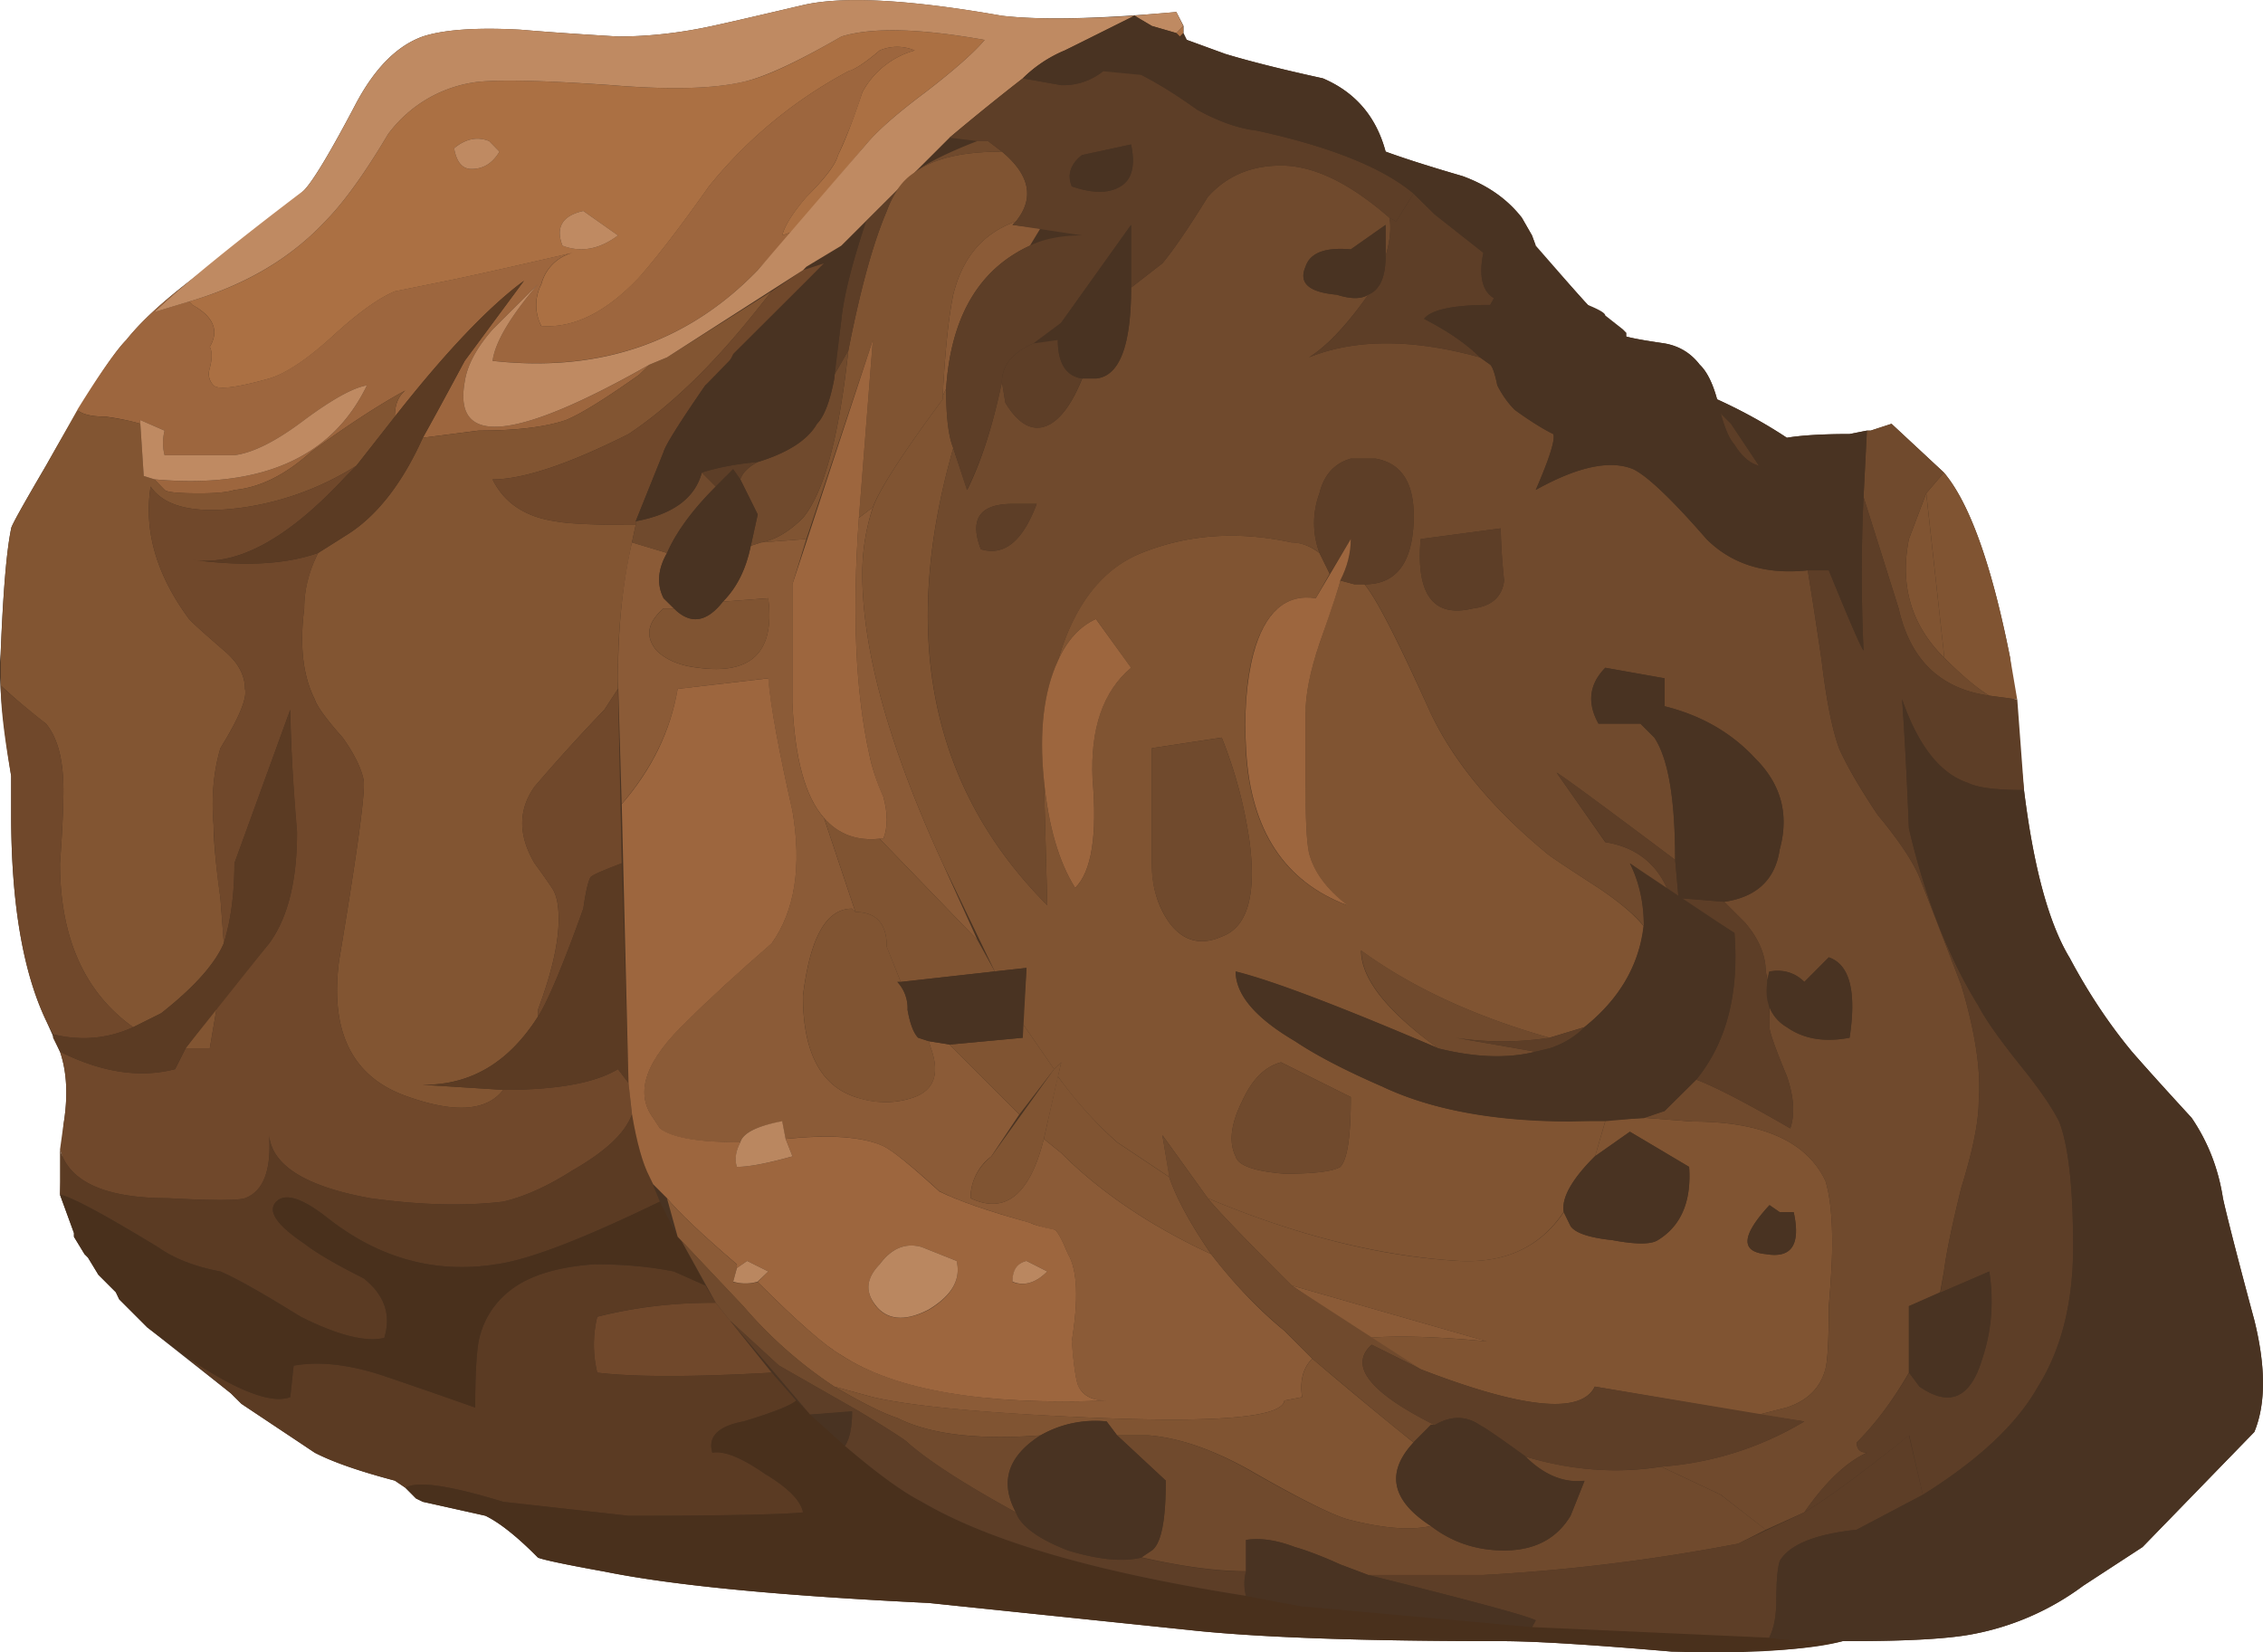 <svg xmlns="http://www.w3.org/2000/svg" viewBox="0 0 32.434 23.683"><g fill-rule="evenodd"><path d="M14.36.226c.532.062 1.368.048 2.5-.054l.103.2v.102l.048.098.548.2c.336.102.801.22 1.401.351.469.2.766.553.899 1.05.268.098.635.215 1.103.351.365.133.644.333.85.597l.145.253.054.147.699.8.049.05c.166.068.248.117.248.15l.254.2.049.05v.053c.132.035.317.064.547.098.2.035.372.132.503.304.102.097.186.262.25.497.365.166.697.351 1 .551.2-.033.499-.053.899-.053l.248-.05h.054l.299-.097.751.699c.366.434.684 1.318.948 2.651l.2 1.899c.136 1.099.351 1.9.65 2.398.267.503.566.952.897 1.352.235.269.518.581.855.948.229.337.381.717.449 1.152.035.166.181.753.45 1.749.165.669.165 1.2 0 1.601l-1.603 1.65-.848.553a3.834 3.834 0 01-1.598.697c-.336.064-.917.098-1.752.098h-.098c-.366.102-.967.15-1.801.15h-.65c-1.133-.097-1.949-.15-2.451-.15-1.934 0-3.384-.05-4.35-.147l-3.849-.4c-2.099-.102-3.651-.248-4.648-.45-.566-.102-.883-.17-.952-.2-.298-.302-.551-.502-.753-.6l-.897-.2-.098-.048-.152-.153-.151-.102c-.498-.132-.884-.264-1.148-.4l-1.049-.7-.152-.15-1.2-.947-.401-.401-.049-.102-.249-.25-.151-.248-.049-.049-.151-.248v-.054l-.2-.548.049-1.001c.067-.4.053-.751-.049-1.05l-.201-.449C.327 13.926.16 12.94.16 11.676v-.553c-.136-.869-.186-1.45-.151-1.752.034-.864.082-1.465.151-1.798 0-.034.166-.331.498-.897.566-1.002.952-1.603 1.152-1.803.264-.331.684-.697 1.25-1.099.664-.502 1.099-.848 1.299-1.048.132-.138.381-.553.747-1.25.27-.504.587-.822.953-.953.297-.097.766-.132 1.401-.097.331.028.8.062 1.396.097.435 0 .884-.049 1.353-.151.297-.064.732-.166 1.299-.299.566-.131 1.518-.082 2.851.153z" fill="#493322"/><path d="M12.159 1.02c.102-.028.254-.13.449-.297a.638.638 0 01.502 0 1.22 1.22 0 00-.751.6 7.357 7.357 0 01-.348.899c-.033.132-.185.332-.453.601-.2.234-.313.415-.347.551l.147-.053-.498.55c-1.001 1.037-2.266 1.466-3.8 1.3.035-.263.25-.63.65-1.098l-.65.649c-.234.269-.366.517-.4.752-.166.933.718.849 2.651-.248l-.151.146c-.469.331-.815.551-1.05.649-.302.102-.717.15-1.25.15l-.8.103c.131-.233.331-.6.6-1.102l.85-1.148c-.499.367-1.119 1.015-1.851 1.948 0-.171.049-.293.151-.376-.37.2-.82.493-1.352.88-.367.33-.733.512-1.098.546-.099.034-.269.049-.499.049-.302 0-.468-.015-.502-.05l-.146-.15c1.532.136 2.548-.313 3.046-1.348-.2.034-.498.2-.899.498-.4.302-.732.468-1 .503H2.359a.699.699 0 010-.352L2.01 6.02v.053a3.35 3.35 0 00-.502-.102c-.2 0-.333-.034-.4-.098.326-.527.561-.858.702-1.001.21-.264.518-.546.924-.849-.201.16-.376.313-.522.449l.497-.151.049.049c.302.17.386.37.249.6.035.068.035.17 0 .303-.03.098-.014.18.053.249.064.068.333.034.797-.097.233-.07.537-.27.903-.602.367-.336.664-.551.898-.648l.752-.152c.333-.068.933-.201 1.797-.401a.627.627 0 00-.45.45c-.097.2-.097.4 0 .6.47.034.933-.2 1.402-.698.269-.303.601-.737 1.001-1.303A6.488 6.488 0 0112.16 1.02z" fill="#9d663e"/><path d="M5.81 5.595c-.103.084-.151.205-.151.377l-.552.703a4.158 4.158 0 01-1.596.595c-.704.103-1.152 0-1.352-.297-.099.635.082 1.265.551 1.899.098.103.269.25.498.45.2.166.303.351.303.551.034.132-.084.415-.352.85-.098.332-.131.699-.098 1.099 0 .233.035.586.098 1.05l.049.648c-.132.303-.434.635-.898 1.002l-.401.2C1.21 14.224.86 13.438.86 12.373c.034-.469.049-.815.049-1.05 0-.434-.084-.751-.25-.951a9.492 9.492 0 01-.649-.548V9.37c.034-.863.082-1.465.151-1.797 0-.034.166-.331.498-.898l.45-.8c.067.063.2.097.4.097.235.035.4.068.502.102l.049.748.152.048.147.152c.033.033.2.048.502.048.23 0 .4-.015.499-.048.365-.034.731-.215 1.097-.547.533-.386.983-.678 1.353-.88z" fill="#825532"/><path d="M4.36 8.72c0-.263.064-.53.2-.795l.401-.253c.429-.264.8-.733 1.099-1.398l.8-.102c.532 0 .948-.049 1.25-.152.235-.097.581-.317 1.05-.648l.151-.147.249-.103 1.5-.947-.2.25c-.635.8-1.25 1.395-1.851 1.796-.864.434-1.514.65-1.949.65.166.336.465.537.899.6.166.034.552.053 1.152.053l-.054.25a8.657 8.657 0 00-.2 1.948v.151l-.195.299a25.7 25.7 0 00-1 1.102c-.236.333-.236.699 0 1.099.097.132.18.249.248.352.069.098.097.25.097.45 0 .332-.097.765-.297 1.298v.097c-.42.66-.966.982-1.65.977l1.152.073c-.235.303-.683.337-1.352.103-.801-.269-1.134-.918-1.001-1.949.268-1.601.385-2.47.351-2.602-.034-.165-.133-.367-.298-.6-.235-.264-.37-.45-.4-.548-.17-.336-.22-.766-.152-1.304zM3.008 15.024H2.66l.449-.6-.102.6z" fill="#825532"/><path d="M2.71 8.872c-.469-.634-.65-1.264-.551-1.899.2.297.649.4 1.352.297a4.158 4.158 0 001.596-.595l-.146.147c-.835.903-1.567 1.298-2.202 1.201.732.098 1.332.068 1.801-.098-.131.264-.2.532-.2.795-.068.538-.019.968.151 1.304.03.098.166.284.401.548.165.233.264.435.298.6.034.132-.083 1.001-.351 2.602-.133 1.031.2 1.68 1.001 1.949.669.234 1.117.2 1.352-.103.767 0 1.313-.097 1.645-.297l.152.2.048.449c-.097.269-.38.532-.85.801-.366.234-.697.38-.995.449-.572.068-1.2.048-1.905-.049-.922-.166-1.406-.469-1.45-.899.034.499-.082.802-.346.899-.102.034-.469.034-1.099 0-.903 0-1.42-.234-1.552-.697l.049-.353c.067-.4.053-.751-.049-1.05.6.299 1.151.381 1.65.25l.151-.299h.346l.103-.6.747-.903c.27-.367.4-.9.4-1.597a25.104 25.104 0 01-.097-1.752l-.8 2.201c0 .435-.05.816-.153 1.148l-.048-.65a8.804 8.804 0 01-.098-1.05c-.034-.4 0-.765.098-1.098.268-.435.386-.717.352-.85 0-.2-.102-.385-.304-.551-.228-.2-.4-.346-.497-.45zM10.259 18.672l.801 1.001c-1.134.064-1.969.064-2.5 0a1.702 1.702 0 010-.801 6.697 6.697 0 011.699-.2z" fill="#70482b"/><path d="M8.662 10.172l.195-.299.054 2.5c-.268.103-.42.166-.448.2-.035.064-.07.215-.103.45-.299.835-.519 1.348-.65 1.547v-.097c.2-.533.298-.966.298-1.299 0-.2-.03-.351-.098-.449a8.932 8.932 0 00-.249-.352c-.235-.4-.235-.766 0-1.099a25.7 25.7 0 011.002-1.102zM10.86 4.424l.2-.248.449-.304.302-.098-1.703 1.749c-.367.533-.567.849-.597.953l-.4.995v.053c-.6 0-.986-.018-1.152-.053-.434-.063-.733-.264-.899-.6.435 0 1.085-.215 1.949-.65.601-.4 1.216-.995 1.851-1.797zM.161 11.123C.06 10.557.01 10.122.01 9.824c.098.098.318.284.649.548.166.2.25.517.25.951 0 .235-.015.581-.049 1.05 0 1.065.351 1.851 1.049 2.349-.366.166-.746.2-1.148.102l-.102-.2C.328 13.925.16 12.94.16 11.675v-.552z" fill="#70482b"/><path d="M8.462 12.573c.03-.034.18-.103.45-.2l.097 3.15-.152-.2c-.332.2-.878.298-1.644.298l-1.153-.074c.684.01 1.23-.318 1.65-.976.131-.2.351-.713.65-1.548.034-.235.068-.386.103-.45zM4.713 17.47c-.372-.297-.622-.38-.753-.248-.132.132 0 .332.4.601.166.131.45.297.85.498.298.234.4.517.298.854-.264.063-.664-.035-1.197-.303-.536-.332-.917-.552-1.152-.649-.366-.069-.664-.185-.898-.351-.767-.469-1.236-.719-1.401-.753v-.644c.131.464.649.698 1.553.698.63.034.996.034 1.098 0 .264-.103.38-.4.347-.899.043.435.527.733 1.45.899.703.098 1.332.117 1.905.049.297-.069.628-.215.995-.449.468-.269.752-.533.85-.801.068.4.15.703.253.898l.147.352c-1.098.532-1.88.835-2.348.898-.865.137-1.666-.082-2.397-.65z" fill="#5b3b23"/><path d="M3.462 20.122l-.152-.152-.551-.448-.049-.049c.699.469 1.181.649 1.45.551l.049-.454c.366-.063.801-.015 1.299.152.302.102.737.248 1.303.45 0-.435.015-.748.049-.948.069-.337.25-.601.552-.801.264-.166.63-.269 1.1-.302.433 0 .814.033 1.147.102l.449.2.15.249c-.63 0-1.2.068-1.698.2a1.702 1.702 0 000 .801c.531.064 1.366.064 2.5 0l.351.4c-.068.064-.317.166-.752.299-.366.067-.518.218-.449.448.166-.033.415.07.752.303.332.2.513.381.547.552-.264.03-1.099.05-2.5.05l-1.796-.2c-.773-.236-1.237-.305-1.403-.202l-.151-.103c-.498-.13-.884-.263-1.148-.4l-1.048-.698zM4.16 10.172c0 .366.034.951.098 1.752 0 .698-.132 1.23-.4 1.597L2.66 15.024l-.151.299c-.499.131-1.05.049-1.65-.25l-.099-.2v-.049c.402.098.782.064 1.148-.102l.401-.2c.469-.366.766-.699.897-1.001.103-.332.153-.713.153-1.148l.8-2.201zM4.56 7.925c-.469.165-1.069.195-1.801.098.635.098 1.367-.297 2.202-1.201l.147-.147.55-.703c.733-.933 1.353-1.582 1.852-1.948l-.85 1.148c-.269.502-.469.869-.6 1.102-.299.665-.67 1.134-1.099 1.398l-.401.254z" fill="#5b3b23"/><path d="M10.962 21.123c-.337-.234-.586-.331-.752-.302-.069-.23.082-.382.449-.45.435-.132.683-.23.752-.298l.699.65c.468.4.834.664 1.097.801.968.567 2.52 1.015 4.65 1.348l.805.151 6.694.449c.235.035.586.049 1.055.049-.601.137-1.416.186-2.451.15-1.133-.097-1.949-.15-2.451-.15-1.934 0-3.384-.05-4.35-.147l-3.849-.4c-2.099-.102-3.651-.248-4.648-.45-.566-.102-.883-.17-.952-.2-.298-.302-.551-.502-.753-.6l-.897-.2-.098-.048-.152-.153c.166-.102.635-.034 1.402.201l1.797.2c1.401 0 2.236-.02 2.5-.048-.034-.172-.215-.353-.547-.553zM3.96 17.222c.131-.132.381-.049.752.248.732.568 1.533.787 2.398.65.468-.063 1.25-.366 2.347-.898l.255.503.05.05.346.648-.45-.2a5.703 5.703 0 00-1.147-.103c-.468.034-.835.137-1.098.303a1.23 1.23 0 00-.553.801c-.034.2-.049.518-.049.951-.566-.2-1.001-.35-1.303-.453-.498-.167-.933-.215-1.3-.147l-.048.45c-.269.097-.751-.083-1.45-.552l-.6-.449-.401-.401-.049-.103-.249-.248-.151-.249-.049-.049-.151-.248v-.054l-.2-.548c.165.029.634.284 1.401.748.234.166.531.282.898.351.235.103.616.318 1.152.649.533.268.933.366 1.196.303.103-.337 0-.62-.297-.855-.4-.2-.684-.366-.85-.497-.4-.269-.533-.469-.4-.601z" fill="#49301c"/><path d="M8.061 3.52c.264.103.533.054.796-.146l-.497-.351c-.299.068-.401.234-.299.498zm-1.05-1.498c-.17-.069-.336-.034-.502.102.033.2.117.298.248.298.172 0 .303-.083.402-.249l-.148-.151zm4.546.801c.27-.269.42-.464.454-.601.099-.2.215-.498.348-.899a1.22 1.22 0 01.751-.6.638.638 0 00-.503 0c-.194.166-.346.269-.448.298a6.488 6.488 0 00-1.998 1.65c-.4.567-.732 1-1.001 1.305-.469.497-.933.73-1.401.697a.652.652 0 010-.6.627.627 0 01.448-.45c-.863.2-1.463.333-1.796.401l-.752.152c-.234.097-.532.312-.898.648-.366.333-.67.533-.904.602-.463.13-.732.165-.796.097-.067-.069-.082-.151-.054-.249.035-.132.035-.235 0-.303.138-.23.054-.434-.248-.6l-.049-.05c.801-.23 1.45-.614 1.949-1.147.267-.268.566-.683.902-1.25a1.878 1.878 0 011.299-.752c.366-.034 1.001-.014 1.9.049.835.068 1.465.053 1.899-.05.303-.062.767-.282 1.401-.648.435-.132 1.119-.117 2.051.049-.136.166-.42.42-.85.751-.4.299-.684.548-.849.748l-1.055 1.25-.146.053c.034-.136.146-.317.346-.551zM16.957.372v.102l-.048.049-.049-.049.098-.102z" fill="#ab7043"/><path d="M16.957.372l-.097.102-.351-.102-.249-.147-1.001.498a1.89 1.89 0 00-.6.4 35 35 0 00-1.05.85L12.06 3.52l-.503.303-.048.049-1.949 1.25-.249.103c-1.934 1.098-2.817 1.182-2.651.25.034-.236.166-.485.4-.753l.65-.649c-.4.469-.615.835-.65 1.099 1.534.17 2.799-.264 3.8-1.3l1.552-1.802c.165-.2.45-.448.85-.747.43-.331.713-.585.85-.751C13.173.405 12.494.39 12.06.523c-.634.366-1.098.581-1.401.649-.434.102-1.064.117-1.899.048-.899-.062-1.534-.082-1.9-.048a1.878 1.878 0 00-1.299.752c-.336.566-.635.981-.902 1.25-.499.533-1.148.913-1.949 1.148l-.498.151c.464-.435 1.182-1.016 2.148-1.748.132-.137.381-.552.747-1.25.27-.503.587-.82.953-.952.297-.098.766-.133 1.401-.098.331.03.8.063 1.396.098.435 0 .884-.049 1.353-.151.297-.064.732-.167 1.299-.299.566-.131 1.518-.083 2.851.152.435.053 1.07.053 1.9 0 .19-.02.39-.035.6-.053l.098.2z" fill="#bf8a62"/><path d="M4.36 6.02c.401-.297.699-.463.899-.497C4.76 6.558 3.745 7.007 2.213 6.87l-.153-.048-.049-.748V6.02l.348.152a.699.699 0 000 .352H3.36c.268-.035.6-.201 1-.504zM8.061 3.52c-.102-.263 0-.43.299-.497l.498.351c-.264.2-.533.249-.797.147zM6.509 2.124c.166-.136.332-.171.502-.102l.148.151c-.099.166-.23.249-.401.249-.132 0-.215-.098-.25-.298z" fill="#bf8a62"/><path d="M13.662 4.224c.132-.537.43-.884.898-1.05l-.049.049.401.049-.15.248c-.733.338-1.135 1.022-1.202 2.052l-.049.102c.034-.635.083-1.119.151-1.45zM12.31 7.422l.2-.152c-.098.303-.151.62-.151.953 0 1.099.385 2.48 1.152 4.15l.498 1.099-1.401-1.45h.053c.064-.167.064-.367 0-.6a2.851 2.851 0 01-.2-.602c-.2-.898-.248-2.03-.151-3.398z" fill="#8b5b37"/><path d="M9.058 7.774l.502.151c-.131.23-.151.45-.049.65l.148.145H9.51c-.233.202-.267.402-.102.602.132.131.332.22.601.249.766.102 1.099-.23 1.001-.997l-.65.049c.2-.2.333-.469.4-.8l.148-.049.649-.049-.2.65v1.698c.033.801.185 1.349.453 1.651l.45 1.348-.048-.049c-.372 0-.602.415-.704 1.25 0 .8.249 1.284.752 1.45.298.097.58.097.849 0 .269-.103.353-.318.25-.65l-.05-.151.299.048 1.001 1.002-.401.601a.752.752 0 00-.298.6c.498.235.85-.049 1.05-.85l.249.201c.566.567 1.284 1.049 2.149 1.45.331.429.684.8 1.05 1.099l.4.4c-.133.131-.181.318-.146.551l-.254.049c-.03.235-.914.317-2.648.25-1.601-.064-2.685-.166-3.251-.299l-.552-.151a6.251 6.251 0 01-1.3-1.148l-.945-1-.153-.552c.166.2.499.517 1.001.948v.053l-.053.2a.726.726 0 00.352 0c.566.567.966.914 1.2 1.05.768.498 2.031.718 3.8.649-.201 0-.332-.068-.401-.2-.034-.068-.069-.283-.098-.649.098-.601.083-1.016-.053-1.25-.098-.235-.167-.352-.2-.352a1.488 1.488 0 01-.347-.098c-.601-.17-1.036-.317-1.298-.453-.402-.367-.67-.582-.802-.645-.302-.137-.766-.17-1.401-.103l-.049-.249c-.366.064-.566.167-.601.298-.6 0-.981-.063-1.152-.2l-.098-.151c-.269-.367-.102-.83.499-1.397.302-.302.702-.668 1.201-1.103.331-.464.434-1.1.298-1.9-.195-.864-.313-1.5-.347-1.9l-1.298.152c-.103.601-.372 1.148-.802 1.651l-.053-1.802c0-.733.068-1.381.2-1.948zM21.309 19.224c-.733-.069-1.299-.084-1.699-.049l-1.099-.752 2.798.801z" fill="#8b5b37"/><path d="M16.758 16.87c.102.303.302.67.6 1.104-.864-.401-1.582-.883-2.148-1.45l-.249-.201.2-.897c.269.366.552.683.85.946l.747.498zM14.659 14.873v-.2l.449.65-.498.649-1.001-1.001 1.05-.098zM12.607 12.022l1.402 1.45.248.45-1.347.151-.2-.499c0-.336-.151-.502-.449-.502l-.45-1.348c.2.229.464.331.796.298zM15.86 20.372c-.332-.03-.65.033-.947.2-.904.068-1.588-.015-2.052-.249-.2-.064-.502-.215-.903-.45l.552.151c.566.133 1.65.23 3.251.299 1.734.067 2.618-.015 2.648-.25l.254-.049c-.035-.234.013-.42.146-.551a62.25 62.25 0 001.45 1.201c-.4.43-.318.83.248 1.197-.297.068-.697.033-1.2-.098-.23-.069-.698-.302-1.397-.704-.532-.297-1.015-.463-1.45-.497h-.449l-.151-.2zM25.361 17.27c-.4.435-.42.67-.053.704.37.064.502-.137.4-.601h-.2l-.147-.103zm-5 2.354l-.751-.449c.4-.035.966-.02 1.699.05l-2.798-.802c-.67-.669-1.07-1.084-1.201-1.25 1.269.532 2.465.835 3.603.899.665.033 1.162-.2 1.5-.699l.097.2c.068.099.269.166.6.201.338.063.553.063.65 0 .331-.201.484-.552.449-1.05l-.849-.504-.499.353.147-.504.552-.049.698.054c1 0 1.636.284 1.905.85.062.2.097.498.097.899 0 .2-.015.497-.049.897 0 .504-.02.802-.048.9-.07.268-.254.453-.553.552l-.4.102-2.354-.401c-.195.401-1.03.317-2.495-.249zM27.607 7.07l.254 2.3v.054c-.469-.468-.635-1.035-.502-1.698l.248-.655zM13.11 2.47c.269-.2.684-.297 1.25-.297.401.333.469.669.2 1.001-.469.167-.766.518-.898 1.05-.068.332-.117.815-.15 1.45v.049c-.568.766-.905 1.284-1.002 1.548l-.2.15.2-2.548-.953 2.853-.648.048c.2-.035.4-.152.6-.352.302-.366.517-1.166.65-2.398.17-.868.351-1.532.551-2.001.097-.269.234-.45.4-.552z" fill="#805432"/><path d="M27.861 9.37l-.253-2.3.253-.297c.367.434.684 1.317.948 2.651l.102.6-.4-.054c-.166-.097-.386-.282-.65-.546V9.37zM17.808 15.772c-.167.332-.2.6-.098.801.034.131.269.215.699.249.434 0 .697-.034.8-.098.102-.102.151-.435.151-1.001l-1-.498c-.235.063-.416.25-.552.547zm.102-3.701a6.411 6.411 0 00-.4-1.5l-1.001.152v1.65c0 .333.082.615.249.85.2.269.455.333.752.2.366-.131.498-.586.4-1.353zm-4.399-6.397l.049-.102c0 .4.034.684.103.85-.773 2.7-.318 4.882 1.347 6.552l-.049-1.802c.064.669.215 1.182.449 1.554.235-.235.318-.753.249-1.554-.034-.733.151-1.264.552-1.601l-.503-.7c-.23.105-.416.304-.547.602.229-.801.63-1.319 1.196-1.547.67-.27 1.387-.318 2.154-.152.131 0 .264.049.4.152l.146.297-.2.351c-.43-.067-.732.2-.898.797-.103.4-.132.868-.103 1.4.069 1.133.553 1.866 1.45 2.203-.297-.235-.479-.483-.546-.752-.035-.166-.049-.498-.049-1.001v-.995c0-.27.064-.602.2-1.002.195-.566.298-.87.298-.904l.2.054h.147c.17.2.483.815.951 1.851.333.698.884 1.362 1.652 1.997.033.035.282.2.751.504.297.2.512.38.645.546-.064.566-.348 1.05-.85 1.45l-.498.151c-1.065-.302-1.968-.717-2.7-1.25 0 .401.365.865 1.098 1.396-1.396-.595-2.363-.966-2.895-1.097 0 .331.284.668.85 1 .297.2.712.415 1.25.65.697.331 1.601.497 2.7.497h.497l-.146.504c-.336.331-.484.6-.449.795-.337.504-.835.738-1.5.704-1.137-.069-2.333-.366-3.602-.899l-.65-.904.102.602-.75-.5a5.646 5.646 0 01-.85-.945l.048-.2-.103.097-.448-.65.053-.801-.455.05-.746-1.549c-.767-1.67-1.152-3.051-1.152-4.15 0-.332.053-.65.151-.947.097-.27.434-.787 1.001-1.553v-.049z" fill="#805432"/><path d="M14.36 2.173c-.566 0-.981.098-1.25.298.166-.132.469-.283.899-.45h.151l.2.152zM10.259 6.973c-.333.332-.566.649-.699.952l-.503-.15.054-.25V7.47c.533-.097.85-.33.948-.697l.2.2zM11.709 6.074c.102-.102.186-.317.249-.649v-.053l.2-.348c-.132 1.231-.347 2.031-.65 2.398-.2.2-.4.317-.6.352l-.147.049.099-.45-.25-.503c.035-.097.118-.18.25-.248.434-.133.718-.318.849-.548zM27.11 6.074l.751.699-.254.297-.248.655c-.133.664.033 1.23.502 1.7.269.263.484.448.65.545-.704-.097-1.134-.517-1.299-1.25l-.503-1.596.048-.952h.054l.299-.098zM17.359 17.974c-.299-.435-.499-.801-.602-1.104l-.097-.6.65.903c.131.166.531.581 1.201 1.25l1.845 1.196-.697-.346c-.333.297-.03.684.897 1.147h-.049l-.248.25c-.298-.23-.782-.636-1.45-1.197l-.397-.4a6.77 6.77 0 01-1.053-1.099zM20.361 7.726c-.068.795.182 1.132.748.995.268-.034.42-.165.448-.4a8.265 8.265 0 01-.048-.748l-1.148.153zm-5.502-.504h-.348c-.468 0-.62.215-.453.65.337.102.6-.118.8-.65zm2.451-4.399c.268-.299.615-.45 1.05-.45.468 0 .981.249 1.553.747.028.137.013.318-.054.552v-.449l-.499.351c-.366-.033-.585.049-.649.249-.102.235.049.366.449.401.2.064.351.064.45 0-.304.429-.586.733-.85.898.664-.268 1.484-.268 2.451 0l.147.104c.033.028.068.13.102.297.064.131.146.249.249.351.235.167.415.284.552.347.034.068-.049.337-.25.8.596-.332 1.065-.434 1.398-.297.2.098.551.429 1.048 1.002.367.365.85.512 1.452.448.033.2.102.63.2 1.299.067.566.151.981.248 1.25.103.234.283.551.552.953.303.366.503.663.601.897.131.333.331.85.6 1.549.2.669.284 1.22.25 1.65 0 .302-.084.717-.25 1.25-.131.532-.215.932-.249 1.201l-.054.297-.448.2v.953c-.23.4-.479.732-.748 1.001 0 .098.049.146.146.146-.297.137-.595.42-.897.855l-.553.25-.645-.503-.853-.402a4.623 4.623 0 002.051-.648l-.65-.098.4-.102c.302-.099.484-.284.552-.553.03-.097.05-.395.05-.899.033-.4.048-.697.048-.897 0-.401-.035-.699-.098-.899-.268-.566-.903-.85-1.9-.85l-.702-.054.297-.097.454-.449c.264.098.714.331 1.348.698.068-.2.053-.449-.049-.747-.166-.4-.249-.635-.249-.703v-.298a.54.54 0 00.249.298c.235.166.532.22.899.151.102-.669 0-1.05-.298-1.153l-.351.353a.535.535 0 00-.504-.148.624.624 0 00-.019.123l-.03-.123c0-.233-.097-.468-.297-.702l-.298-.298c.464-.068.732-.317.795-.752.138-.498.02-.933-.346-1.299-.337-.366-.766-.615-1.304-.752v-.4l-.85-.152c-.228.235-.263.503-.097.802h.601l.2.2c.2.302.298.883.298 1.752-1.065-.8-1.632-1.215-1.699-1.25l.697.996c.435.07.738.303.904.704l-.551-.401c.131.269.2.566.2.899-.133-.167-.353-.347-.65-.547-.469-.303-.718-.468-.751-.503-.768-.635-1.314-1.299-1.652-1.997-.463-1.036-.78-1.65-.947-1.85.435 0 .665-.285.699-.85.033-.572-.152-.885-.547-.952h-.352c-.234.067-.385.234-.449.497a1.226 1.226 0 000 .855.662.662 0 00-.4-.15c-.767-.167-1.485-.118-2.149.15-.566.23-.967.747-1.2 1.548-.2.435-.27 1.001-.2 1.699l.048 1.802c-1.665-1.67-2.115-3.852-1.348-6.552l.2.6c.2-.4.367-.918.498-1.548l.049.298c.201.332.42.435.65.302.171-.102.317-.317.453-.649h.2c.333-.035.5-.468.5-1.303l.448-.348c.166-.2.381-.517.65-.951z" fill="#704a2d"/><path d="M20.61 15.024c-.732-.536-1.099-1-1.099-1.401.733.533 1.632.948 2.702 1.25a4.459 4.459 0 01-1.353 0l1.146.2c-.395.099-.864.084-1.396-.049zM11.162 19.57l-.703-.645-.2-.253-.498-.898.898.951c.366.43.801.817 1.299 1.148.4.235.703.386.903.45.464.234 1.148.318 2.052.249-.47.302-.587.669-.353 1.104-.732-.402-1.25-.733-1.552-1.002-.03-.033-.264-.186-.698-.448l-1.147-.655zM16.46 20.572c.435.034.917.2 1.45.502.699.402 1.167.63 1.396.699.504.131.904.166 1.201.098.303.233.65.35 1.05.35.436 0 .753-.165.953-.497l.2-.498c-.302.03-.586-.088-.855-.352.67.2 1.319.249 1.954.147l.85.4.649.503-.395.2c-1.202.23-2.418.382-3.653.449h-1.65l-.401-.151a4.897 4.897 0 00-.649-.249c-.269-.102-.499-.136-.699-.102v.448c-.4 0-.898-.062-1.503-.2l.15-.097c.137-.103.2-.434.2-1.001l-.697-.65h.449z" fill="#704a2d"/><path d="M24.659 5.923l.151.151.4.601c-.133-.035-.249-.137-.351-.303-.064-.068-.133-.214-.2-.449zM20.561 3.072l.699.551c-.069.332-.015.552.151.65l-.053.097c-.533 0-.85.07-.948.2.333.172.601.352.801.552-.967-.268-1.782-.268-2.451 0 .269-.165.551-.469.85-.898.165-.069.249-.249.249-.552.067-.234.082-.415.053-.552l.098.054.249-.4.302.298zM25.909 8.174h.302c.298.733.464 1.114.498 1.148a23.847 23.847 0 010-2.198l.503 1.597c.165.732.595 1.152 1.3 1.25l.4.053.097 1.299c-.4 0-.664-.034-.802-.102-.4-.132-.712-.532-.946-1.197.034.43.063 1.05.098 1.847.233 1 .566 1.85 1.001 2.553.102.195.302.479.6.85.269.332.449.6.551.8.133.333.201.933.201 1.798 0 .8-.166 1.468-.503 2.001-.298.532-.849 1.05-1.65 1.552l-.195-.853c-.67.532-1.168.903-1.504 1.103.302-.435.6-.718.902-.855-.102 0-.15-.048-.15-.146.268-.269.517-.601.752-1.001l.146.2c.434.302.732.166.902-.4.133-.4.167-.815.1-1.25l-.7.302.05-.302c.033-.269.117-.664.248-1.201.166-.533.25-.948.25-1.25.034-.43-.05-.982-.25-1.65-.269-.699-.464-1.217-.6-1.549-.098-.234-.298-.531-.601-.898-.264-.4-.449-.718-.552-.952-.097-.269-.18-.684-.248-1.25a64.014 64.014 0 00-.2-1.299z" fill="#5d3e27"/><path d="M19.61 22.573h1.65a27.322 27.322 0 003.652-.449l.948-.448c.331-.2.834-.567 1.499-1.104l.2.853-.953.5c-.595.063-.961.214-1.099.448-.033.103-.048.284-.048.552 0 .23-.034.415-.103.547l-3.398-.152.053-.097c-.136-.069-.937-.284-2.401-.65zM12.31 20.226l-.699.048-1.152-1.352.704.648 1.147.655z" fill="#5d3e27"/><path d="M12.31 20.226c.434.262.669.415.698.448.302.264.82.6 1.552 1.002.069.195.318.38.747.546.436.132.787.166 1.05.102.606.133 1.104.2 1.504.2a.606.606 0 000 .348c-2.133-.333-3.686-.782-4.648-1.348-.27-.137-.635-.401-1.103-.801.068-.103.103-.269.103-.498h.097zM12.861 2.726a1.38 1.38 0 00-.151.297c-.2.469-.381 1.133-.551 2.001l-.201.348.102-.801c.035-.333.152-.797.352-1.397l.45-.448zM10.259 6.973l-.2-.2c.2-.069.469-.118.801-.151-.132.067-.215.151-.25.248l-.102-.146-.25.249zM25.01 13.223c.2.234.297.469.297.699.034.165.054.433.054.8 0 .069.083.302.249.704.103.297.117.546.049.746-.634-.367-1.084-.6-1.348-.698.435-.532.615-1.236.548-2.105l-.802-.497.655.053.298.298zM24.009 12.324l.048.548-.146-.098c-.166-.401-.469-.635-.899-.704l-.702-.996c.068.03.634.45 1.699 1.25zM22.212 14.873l.498-.151a1.208 1.208 0 01-.498.302l-.2.049-1.152-.2c.434.069.884.069 1.352 0zM19.058 8.223l-.147-.298a1.226 1.226 0 010-.855c.064-.263.215-.43.449-.497h.353c.395.067.58.38.546.951-.034.566-.264.85-.699.85h-.151l-.2-.054c.102-.2.151-.395.151-.595l-.302.498zM21.109 8.72c-.567.138-.817-.2-.748-.995l1.148-.152c0 .201.02.45.049.747-.03.235-.18.372-.45.4zM16.211 2.07l-.703.152c-.167.132-.215.284-.147.45.298.102.533.102.699 0 .165-.099.215-.299.151-.601zm.948-.497c.302.165.585.268.849.298 1.07.233 1.816.537 2.25.903l-.248.4-.098-.053c-.57-.5-1.085-.748-1.552-.748-.435 0-.782.151-1.05.45-.269.434-.484.751-.65.951l-.449.348v-.899L15.21 4.624l-.4.298c-.299.132-.45.317-.45.552-.131.63-.302 1.148-.503 1.548l-.194-.6c-.07-.166-.103-.45-.103-.85.068-1.03.469-1.714 1.201-2.051.2-.098.449-.147.747-.147l-.997-.151.049-.049c.269-.332.201-.668-.2-1.001l-.2-.151h-.151l-.4-.049a35 35 0 011.05-.85l.551.098a.904.904 0 00.6-.2l.548.053c.2.098.468.264.8.499z" fill="#5d3e27"/><path d="M14.409 5.772l-.049-.298c0-.235.151-.42.45-.552l.351-.049c0 .332.118.517.346.552-.13.332-.282.547-.448.65-.23.132-.449.03-.65-.303zM14.058 7.872c-.167-.43-.015-.65.453-.65h.348c-.2.532-.464.752-.801.65zM21.211 20.425c-.2-.137-.42-.137-.65 0-.932-.468-1.235-.855-.898-1.152l.698.351c1.465.567 2.3.65 2.5.249l2.999.499a4.623 4.623 0 01-2.051.649 4.311 4.311 0 01-1.949-.147c-.366-.268-.585-.42-.649-.448z" fill="#5d3e27"/><path d="M17.51 13.423c-.298.133-.553.064-.753-.2a1.432 1.432 0 01-.248-.85v-1.65l1.001-.151c.2.502.331 1.001.4 1.499.097.766-.034 1.22-.4 1.352zM17.71 16.573c-.103-.201-.069-.469.098-.801.136-.298.317-.484.552-.546l1 .497c0 .566-.049.899-.151 1.001-.098.064-.367.098-.797.098-.433-.034-.668-.118-.702-.249z" fill="#704a2d"/><path d="M9.659 8.72c.234.235.469.202.702-.097l.65-.049c.098.766-.235 1.099-1.001.996-.269-.028-.469-.117-.601-.248-.165-.2-.131-.4.102-.601h.148zM12.861 14.073a.553.553 0 01.146.4c.036.2.084.333.152.4l.151.049.05.151c.103.333.019.547-.25.65a1.267 1.267 0 01-.849 0c-.504-.166-.752-.65-.752-1.45.102-.835.332-1.25.703-1.25l.05.049c.297 0 .448.166.448.497l.2.504h-.049zM15.21 15.226l-.249 1.097c-.2.801-.552 1.085-1.05.85 0-.234.098-.435.298-.6l.898-1.25.103-.098z" fill="#805432"/><path d="M29.659 13.72c.267.504.566.953.897 1.353.235.269.518.581.855.948.229.337.382.717.449 1.152.035.166.181.753.45 1.749.165.669.165 1.2 0 1.601l-1.603 1.65-.848.553a3.834 3.834 0 01-1.598.697c-.336.064-.917.098-1.752.098h-.098c-.468 0-.82-.014-1.055-.05.069-.13.103-.317.103-.545 0-.27.02-.455.049-.553.137-.234.503-.385 1.103-.449l.948-.502c.801-.499 1.352-1.016 1.65-1.549.332-.532.504-1.201.504-2.001 0-.865-.07-1.465-.202-1.803-.102-.2-.282-.463-.551-.795-.297-.371-.498-.655-.6-.85-.435-.703-.767-1.552-1.001-2.553a62.201 62.201 0 00-.098-1.852c.229.67.547 1.07.947 1.202.132.068.4.102.8.102.137 1.099.352 1.9.65 2.398zM24.81 6.074l-.151-.151-.049-.2c.365.166.698.351 1 .551.2-.034.499-.054.899-.054l.248-.048-.048.952a23.847 23.847 0 000 2.198c-.034-.034-.2-.415-.498-1.148.498-.2.6-.532.298-1.001-.098-.166-.284-.283-.546-.351-.435-.064-.69-.118-.753-.147l-.4-.6zM21.411 4.273c-.166-.098-.22-.318-.151-.65l.297.097-.146.553zM15.81 1.02a.904.904 0 01-.6.2l-.551-.097a1.89 1.89 0 01.6-.4l.752.151-.201.147z" fill="#493322"/><path d="M16.909.523l.102.049.548.2c.336.102.801.22 1.401.351.469.2.766.553.899 1.05.268.098.635.215 1.103.351.365.133.644.333.85.597l.145.253.054.147-.302-.298-.152.498-.297-.098-.699-.551-.302-.298c-.435-.366-1.182-.67-2.252-.903-.263-.03-.546-.133-.848-.298a6.228 6.228 0 00-.801-.499l-.347-.2-.752-.151.102-.049.346.049c.27.034.538-.082.802-.351l.351.102.049.049z" fill="#493322"/><path d="M16.509.372c-.264.268-.533.385-.802.351l-.346-.049.899-.449.249.147z" fill="#493322"/><path d="M13.711 18.072l-.504-.2c-.228-.064-.433.019-.6.249-.194.2-.214.4-.048.605.166.2.42.215.751.048.333-.2.465-.433.401-.702zm1.001 0c-.137.034-.2.136-.2.302.165.064.332.015.498-.151l-.297-.151zm-5.8-6.548c.434-.503.698-1.05.8-1.651l1.3-.151c.033.4.15 1.035.346 1.9.136.8.033 1.435-.298 1.899-.499.435-.899.8-1.201 1.103-.601.567-.768 1.03-.499 1.397l.098.15c.17.133.552.2 1.152.2-.067.138-.082.25-.049.353.167 0 .435-.048.797-.151l-.098-.25c.635-.063 1.099-.034 1.401.103.132.063.4.283.802.65.262.13.697.283 1.298.448.068.035.18.064.347.098.033 0 .102.117.2.352.136.234.15.649.053 1.25.029.366.064.585.098.649.069.137.2.2.401.2-1.769.069-3.032-.146-3.8-.649-.234-.132-.634-.484-1.2-1.05l.151-.151-.303-.151-.147.102v-.054c-.502-.43-.835-.747-1.001-.947l-.2-.2-.049-.103c-.102-.195-.185-.498-.253-.898l-.05-.449-.097-3.999z" fill="#9d663e"/><path d="M12.51 4.873l-.2 2.549c-.098 1.367-.049 2.5.151 3.399.034.17.098.37.2.6.064.235.064.435 0 .6h-.054c-.332.035-.596-.068-.796-.297-.269-.302-.42-.85-.454-1.651V8.374l1.153-3.501zM18.858 8.574l.502-.849c0 .2-.049.395-.151.595 0 .034-.098.338-.298.904-.136.4-.2.733-.2 1.001v.996c0 .503.014.835.049 1 .068.27.249.518.551.753-.898-.337-1.381-1.07-1.45-2.202-.033-.533 0-1.001.103-1.401.161-.597.464-.864.894-.797zM15.41 12.726c-.234-.372-.385-.886-.449-1.554-.069-.698 0-1.264.2-1.699.131-.298.318-.498.546-.601l.504.698c-.401.338-.586.87-.552 1.602.068.801-.014 1.318-.249 1.553z" fill="#9d663e"/><path d="M25.161 10.874c.367.366.484.801.347 1.299-.064.435-.332.684-.795.752l-.655-.053-.05-.548c0-.869-.097-1.45-.297-1.752l-.2-.2h.298l.049-.25c.537.132.966.386 1.303.752zM26.509 14.873c-.367.069-.664.015-.899-.151-.269-.166-.351-.434-.249-.796.2-.034.366.014.499.147l.351-.352c.298.102.4.483.298 1.152zM23.76 17.774c-.098.063-.318.063-.65 0-.331-.035-.532-.102-.6-.201l-.098-.2c-.035-.2.113-.469.444-.8l.504-.353.849.504c.035.498-.118.849-.449 1.05zM25.508 17.373h.2c.102.469-.03.665-.4.601-.367-.035-.347-.269.053-.699l.147.098zM20.561 20.425c.23-.137.45-.137.65 0 .064.03.283.18.649.444.269.269.552.387.85.352l-.2.503c-.2.332-.517.498-.953.498-.394 0-.747-.118-1.05-.352-.566-.366-.648-.766-.248-1.196l.248-.248h.054zM18.663 23.023l-.807-.151a.707.707 0 010-.348v-.454c.2-.028.435 0 .704.103.131.034.351.117.649.249l.401.151c1.469.366 2.27.581 2.401.65l-.053.098-3.295-.298zM16.709 21.22c0 .568-.064.9-.2 1.002l-.151.102c-.264.064-.615.03-1.05-.102-.43-.167-.68-.352-.748-.547-.234-.435-.116-.806.352-1.103a1.57 1.57 0 01.948-.2l.151.2.698.648zM12.212 20.226c0 .228-.035.395-.102.497l-.499-.449.601-.049z" fill="#493322"/><path d="M19.81 15.572c-.532-.23-.952-.45-1.25-.65-.566-.332-.85-.664-.85-.997.532.133 1.499.5 2.9 1.1.532.132.996.15 1.396.048l.206-.049c.2-.067.365-.17.498-.302.497-.4.781-.884.85-1.45 0-.333-.064-.635-.2-.899l1.499 1.001c.067.864-.113 1.568-.548 2.1l-.453.449-.298.103-1.05.048c-1.099 0-2.002-.171-2.7-.502zM23.809 10.372h-.899c-.166-.299-.136-.566.098-.801l.85.15v.4l-.05.25zM21.46 5.523c-.034-.166-.069-.269-.103-.297l-.146-.104c-.2-.2-.468-.38-.801-.552.098-.13.415-.2.948-.2l.053-.097.298-1.05 1.05 1.147.4.352.151.102c.133.035.318.064.548.098.2.035.37.132.502.303.103.098.186.263.25.498l.053.2c.063.235.132.381.196.449.102.166.219.268.351.303.069.03.318.083.753.147.262.068.448.185.546.351.302.469.2.801-.298 1.001h-.298c-.605.064-1.09-.084-1.455-.449-.498-.572-.85-.903-1.05-1-.332-.138-.8-.036-1.397.297.202-.464.284-.733.25-.802a4.126 4.126 0 01-.552-.346 1.548 1.548 0 01-.249-.351zM19.859 3.223v.449c0 .304-.084.484-.249.552-.099.064-.25.064-.45 0-.4-.035-.551-.166-.449-.401.064-.2.283-.282.649-.249l.499-.351zM15.21 4.624l1.001-1.401v.899c0 .835-.166 1.268-.503 1.303h-.2c-.23-.035-.347-.22-.347-.552l.049-.249zM15.508 2.222l.703-.151c.064.302.014.502-.151.6-.166.103-.401.103-.699 0-.069-.165-.02-.317.146-.45zM27.359 18.72l1.152-.497c.063.435.034.85-.102 1.25-.166.566-.465.699-.899.4l-.151-.2v-.952zM13.609 14.97l-.299-.048-.151-.049c-.063-.068-.116-.2-.151-.4a.553.553 0 00-.147-.4h.049l1.803-.201-.054 1.001-1.05.098zM12.412 3.174c-.2.6-.317 1.064-.352 1.397l-.103.855c-.062.33-.146.546-.248.648-.131.23-.415.415-.849.548a3.721 3.721 0 00-.801.151c-.098.366-.415.6-.948.698l.4-.995c.03-.104.23-.42.597-.953a.996.996 0 00.4-.45l1.905-1.899z" fill="#493322"/><path d="M10.61 6.87l.25.503-.099.45c-.067.331-.2.6-.4.8-.234.299-.469.333-.702.098l-.148-.147c-.102-.2-.082-.42.049-.648.132-.304.366-.62.699-.953l.248-.249.103.147z" fill="#493322"/><path d="M12.559 18.72c-.166-.2-.146-.4.049-.6.17-.23.37-.312.6-.248l.503.2c.064.268-.069.497-.401.697-.331.172-.585.153-.751-.048zM11.357 16.573c-.366.103-.63.151-.796.151-.034-.102-.019-.22.049-.352.035-.131.235-.234.601-.303l.049.254.098.25zM11.011 18.223l-.151.146a.622.622 0 01-.352 0l.053-.195.147-.102.303.151zM15.01 18.223c-.166.166-.333.215-.499.146 0-.166.064-.264.201-.297l.298.151z" fill="#ba8760"/></g></svg>